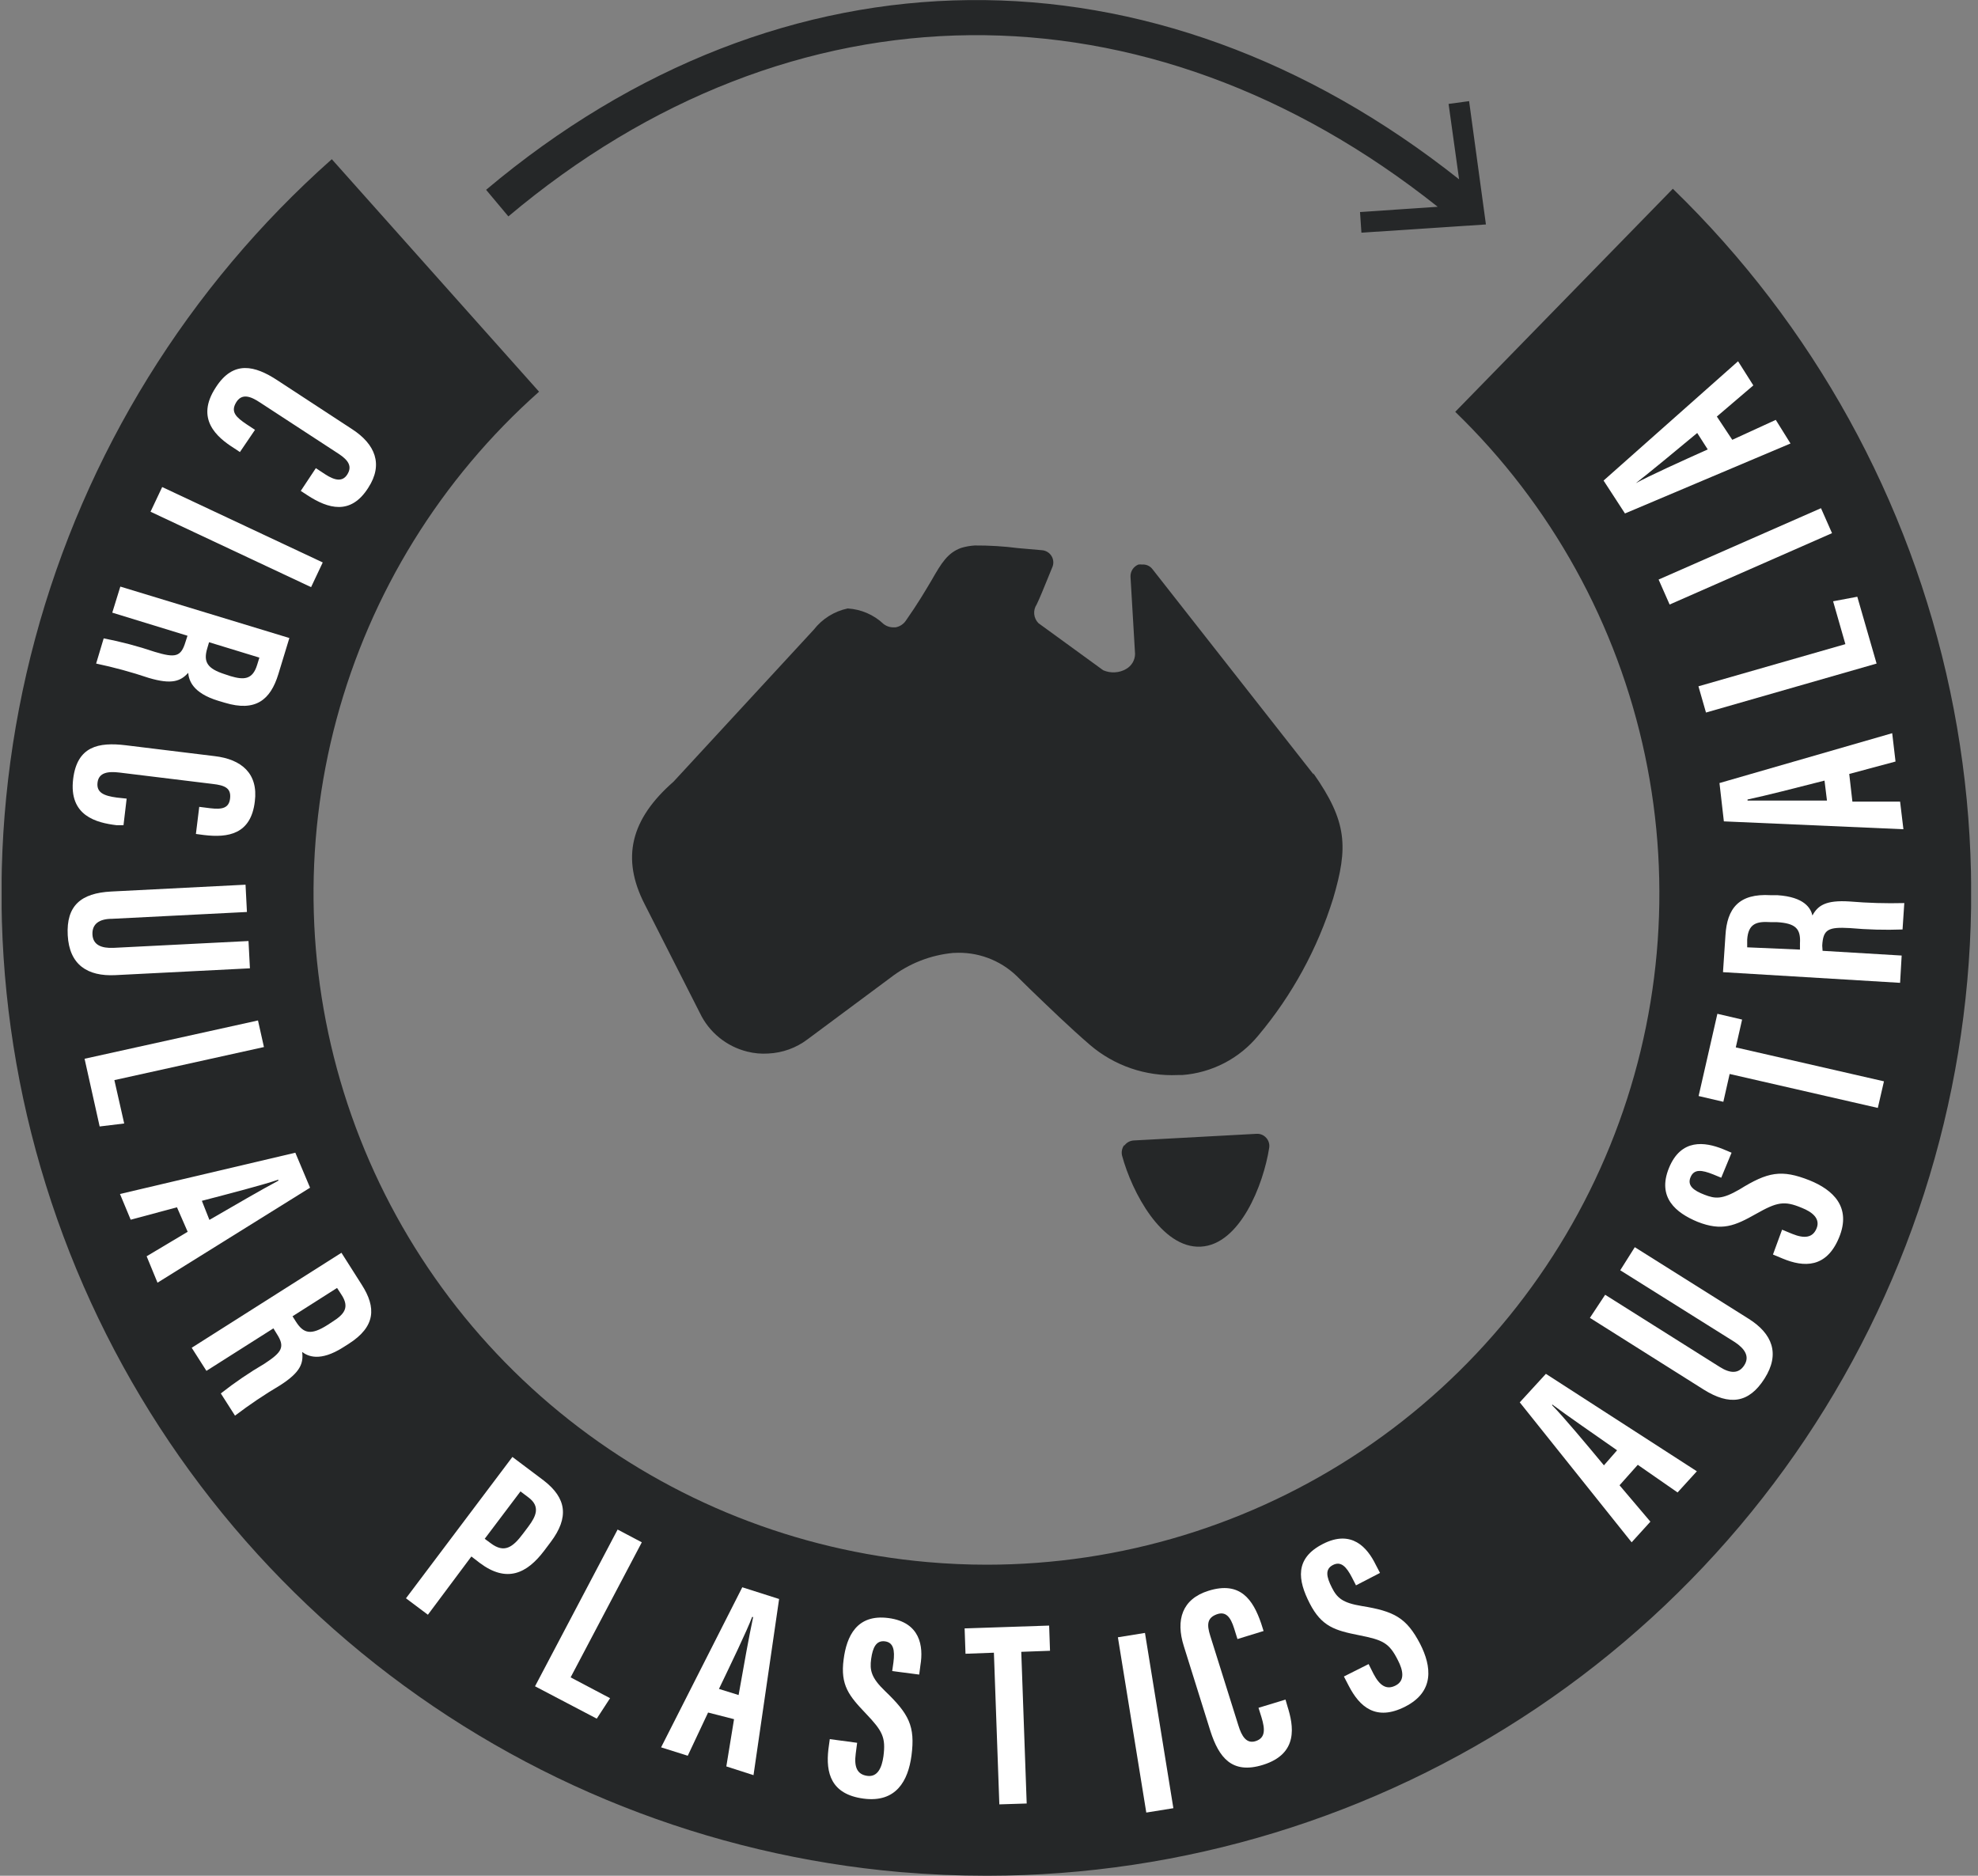 <svg width="232" height="220" viewBox="0 0 232 220" fill="none" xmlns="http://www.w3.org/2000/svg">
<rect x="0" y="0" width="232" height="220" fill="#808080" stroke="none"/>
<g clip-path="url(#clip0_43_129)">
<path d="M115.773 220C112.4 220 109.007 219.856 105.593 219.569C83.12 217.605 61.715 209.117 44.022 195.154C26.328 181.191 13.12 162.365 6.029 140.998C-1.062 119.632 -1.726 96.662 4.118 74.923C9.963 53.185 22.06 33.629 38.917 18.672L63.226 45.941C51.715 56.164 43.455 69.525 39.465 84.376C35.475 99.228 35.931 114.92 40.774 129.516C45.618 144.112 54.639 156.975 66.724 166.516C78.809 176.058 93.429 181.861 108.781 183.21C111.105 183.415 113.449 183.518 115.732 183.518C131.438 183.515 146.785 178.836 159.81 170.081C172.835 161.326 182.945 148.892 188.847 134.371C194.748 119.85 196.172 103.903 192.937 88.57C189.701 73.237 181.954 59.215 170.685 48.301L196.208 22.14C212.682 38.117 224.007 58.633 228.733 81.065C233.459 103.497 231.372 126.825 222.738 148.068C214.105 169.31 199.318 187.501 180.268 200.314C161.217 213.128 138.769 219.982 115.794 220" fill="#252728"/>
<path d="M172.31 11.86L169.904 12.188L171.137 21.032C135.29 -7.387 91.814 -7.017 57.015 22.263L59.627 25.381C92.883 -2.606 134.427 -2.934 168.628 24.253L159.517 24.868L159.682 27.29L174.284 26.325L172.31 11.86Z" fill="#252728"/>
<path d="M154.088 90.856L135.167 66.747C135.026 66.563 134.841 66.418 134.629 66.325C134.417 66.232 134.185 66.193 133.954 66.213C133.81 66.194 133.665 66.194 133.522 66.213C133.241 66.327 133.002 66.523 132.836 66.776C132.671 67.029 132.587 67.327 132.596 67.629L133.131 76.698C133.127 77.058 133.028 77.411 132.844 77.721C132.659 78.031 132.397 78.287 132.082 78.463C131.682 78.699 131.23 78.833 130.766 78.853C130.293 78.885 129.82 78.8 129.388 78.607V78.607L121.799 73.087C121.517 72.801 121.342 72.426 121.304 72.026C121.267 71.626 121.369 71.225 121.593 70.892C122.005 70.03 122.354 69.147 122.766 68.142L123.403 66.583C123.504 66.372 123.552 66.14 123.543 65.906C123.534 65.672 123.467 65.445 123.35 65.243C123.232 65.04 123.067 64.87 122.869 64.746C122.67 64.622 122.444 64.548 122.21 64.531L119.393 64.285C117.715 64.07 116.025 63.967 114.334 63.977C113.789 64.01 113.251 64.106 112.729 64.264C111.146 64.839 110.426 66.029 109.274 68.04C108.555 69.25 107.67 70.769 106.23 72.82C105.949 73.221 105.52 73.494 105.038 73.579H104.853C104.415 73.595 103.985 73.457 103.639 73.19C102.493 72.104 101 71.458 99.423 71.364V71.364C97.848 71.698 96.442 72.578 95.454 73.846L79.001 91.677C73.983 96.068 72.831 100.623 75.607 106.04L82.086 118.802C82.618 119.921 83.392 120.908 84.352 121.692C85.312 122.476 86.434 123.038 87.639 123.337C88.451 123.544 89.291 123.62 90.127 123.563C91.789 123.484 93.388 122.905 94.713 121.901L104.462 114.658C106.584 113.017 109.131 112.013 111.804 111.765H111.886C113.23 111.683 114.576 111.879 115.839 112.342C117.103 112.804 118.257 113.523 119.228 114.453L120.791 115.991C123.054 118.166 125.398 120.444 127.846 122.557C130.699 124.996 134.376 126.258 138.129 126.087H138.643C140.371 125.96 142.056 125.483 143.594 124.686C145.132 123.889 146.491 122.787 147.589 121.449C151.556 116.721 154.541 111.253 156.371 105.363C158.14 99.351 158.037 96.376 154.026 90.671L154.088 90.856ZM131.835 134.335C131.714 134.509 131.631 134.707 131.592 134.916C131.553 135.125 131.559 135.339 131.609 135.546C132.761 139.813 136.257 146.461 140.844 146.215C145.43 145.969 148.186 138.972 148.864 134.622C148.897 134.414 148.883 134.2 148.822 133.998C148.762 133.796 148.657 133.609 148.515 133.453C148.374 133.294 148.2 133.168 148.004 133.086C147.808 133.005 147.596 132.969 147.384 132.981L132.987 133.76C132.774 133.77 132.566 133.826 132.377 133.925C132.189 134.025 132.025 134.165 131.897 134.335" fill="#252728"/>
<path d="M28.14 53.02L27.462 52.569C25.405 51.276 22.896 49.121 25.302 45.449C27.359 42.227 29.889 42.863 32.542 44.607L41.324 50.352C43.997 52.097 44.984 54.456 43.195 57.206C41.138 60.468 38.485 59.668 36.059 58.088L35.277 57.575L37.046 54.908L38.136 55.626C39.308 56.385 40.192 56.529 40.748 55.626C41.303 54.723 40.912 54.005 39.719 53.225L30.506 47.213C29.374 46.454 28.346 46.105 27.688 47.213C27.03 48.321 27.688 48.937 28.943 49.778L29.909 50.414L28.14 53.02Z" fill="white"/>
<path d="M19.023 57.123L17.656 60.019L36.487 68.863L37.854 65.967L19.023 57.123Z" fill="white"/>
<path d="M24.521 75.324L24.315 76.021C23.822 77.642 24.315 78.422 26.372 79.079L27.05 79.304C28.593 79.756 29.621 79.735 30.156 77.991L30.423 77.129L24.521 75.324ZM21.991 74.564L13.168 71.856L14.114 68.799L33.94 74.831L32.644 79.079C31.719 82.095 29.971 83.51 26.372 82.423L25.611 82.197C22.567 81.274 22.156 79.776 22.073 78.914C21.189 79.899 20.14 80.31 17.446 79.509C15.424 78.829 13.364 78.267 11.276 77.827L12.161 74.872C14.189 75.263 16.189 75.79 18.145 76.452C20.593 77.191 21.23 77.047 21.765 75.262L21.991 74.564Z" fill="white"/>
<path d="M14.485 96.786H13.682C11.317 96.499 8.047 95.699 8.582 91.349C9.055 87.532 11.543 87.019 14.752 87.409L25.158 88.681C28.346 89.051 30.3 90.733 29.889 93.996C29.436 97.853 26.763 98.284 23.904 97.935L22.978 97.812L23.369 94.632L24.665 94.796C26.043 94.96 26.865 94.796 26.989 93.626C27.112 92.457 26.413 92.108 24.932 91.944L14.011 90.61C12.654 90.446 11.585 90.61 11.441 91.779C11.297 92.949 12.161 93.339 13.703 93.544L14.855 93.667L14.485 96.786Z" fill="white"/>
<path d="M28.963 106.963L13.148 107.763C11.626 107.763 10.783 108.379 10.844 109.61C10.906 110.841 11.914 111.231 13.312 111.17L29.148 110.369L29.313 113.57L13.538 114.37C10.268 114.535 8.13 113.16 7.944 109.692C7.759 106.225 9.487 104.747 13.045 104.563L28.799 103.762L28.963 106.963Z" fill="white"/>
<path d="M30.259 119.685L30.958 122.804L13.415 126.682L14.567 131.77L11.688 132.119L9.919 124.178L30.259 119.685Z" fill="white"/>
<path d="M24.562 143.076C27.647 141.291 30.567 139.588 32.644 138.48V138.357C31.02 138.931 26.68 140.06 23.677 140.839L24.562 143.076ZM20.757 141.599L15.328 143.055L14.073 140.039L34.639 135.197L36.367 139.301L18.474 150.442L17.199 147.344L22.012 144.471L20.757 141.599Z" fill="white"/>
<path d="M34.31 154.382L34.701 154.997C35.606 156.434 36.49 156.618 38.403 155.408L38.999 155.018C40.357 154.156 41.056 153.356 40.028 151.817L39.534 151.058L34.31 154.382ZM32.069 155.798L24.212 160.783L22.485 158.075L40.048 146.933L42.434 150.688C44.141 153.356 44.059 155.592 40.912 157.603L40.233 158.034C37.539 159.737 36.12 159.08 35.441 158.567C35.606 159.901 35.236 160.948 32.871 162.466C31.034 163.552 29.262 164.744 27.564 166.036L25.899 163.43C27.524 162.153 29.235 160.987 31.02 159.942C33.076 158.588 33.467 157.993 32.459 156.434L32.069 155.798Z" fill="white"/>
<path d="M56.851 180.481L57.55 180.994C59.154 182.205 60.142 181.487 61.355 179.866L61.972 179.045C62.877 177.834 63.412 176.685 61.972 175.618L61.046 174.921L56.851 180.481ZM60.1 170.879L63.782 173.649C66.435 175.7 66.784 177.957 64.584 180.871L63.843 181.856C61.787 184.585 59.422 185.672 56.275 183.313L55.288 182.554L50.188 189.386L47.617 187.458L60.1 170.879Z" fill="white"/>
<path d="M72.44 179.394L75.278 180.892L66.928 196.732L71.556 199.174L69.993 201.574L62.753 197.778L72.44 179.394Z" fill="white"/>
<path d="M86.631 198.804C87.248 195.296 87.844 191.972 88.338 189.653H88.214C87.618 191.253 85.664 195.296 84.327 198.086L86.631 198.804ZM83.052 200.856L80.667 205.924L77.54 204.939L87.063 186.165L91.382 187.54L88.379 208.202L85.191 207.176L86.096 201.636L83.052 200.856Z" fill="white"/>
<path d="M100.534 204.406L100.369 205.678C100.163 207.217 100.513 208.12 101.726 208.284C102.94 208.448 103.433 207.32 103.619 205.986C103.906 203.77 103.516 203.031 101.562 200.979C99.608 198.927 98.539 197.676 98.95 194.619C99.3 191.91 100.492 189.284 104.215 189.776C107.937 190.269 108.328 193.08 107.958 195.296L107.814 196.404L104.647 195.993L104.791 194.967C104.976 193.531 104.791 192.628 103.783 192.505C102.775 192.382 102.364 193.223 102.179 194.557C101.994 195.891 102.179 196.773 103.804 198.332C106.601 201.02 107.362 202.436 106.909 205.904C106.518 208.838 105.12 211.464 101.274 210.951C97.428 210.438 96.852 207.894 97.161 205.186L97.325 203.975L100.534 204.406Z" fill="white"/>
<path d="M116.575 193.839L113.244 193.962L113.141 190.987L123.054 190.658L123.157 193.613L119.784 193.736L120.421 211.526L117.213 211.628L116.575 193.839Z" fill="white"/>
<path d="M134.294 191.519L131.118 192.031L134.448 212.589L137.625 212.076L134.294 191.519Z" fill="white"/>
<path d="M150.777 199.338L151.003 200.118C151.723 202.395 152.34 205.678 148.144 206.991C144.463 208.14 142.962 206.088 141.975 203.052L138.848 193.059C137.882 190.002 138.643 187.54 141.748 186.575C145.491 185.406 146.972 187.642 147.918 190.392L148.206 191.295L145.142 192.238L144.751 190.987C144.34 189.674 143.784 188.935 142.694 189.345C141.604 189.756 141.522 190.515 141.954 191.869L145.245 202.354C145.635 203.647 146.211 204.57 147.301 204.201C148.391 203.831 148.412 202.888 147.959 201.41L147.61 200.302L150.777 199.338Z" fill="white"/>
<path d="M160.525 195.173L161.101 196.322C161.821 197.696 162.623 198.25 163.713 197.676C164.803 197.101 164.577 195.911 163.96 194.721C162.932 192.669 162.191 192.341 159.394 191.787C156.597 191.233 155.014 190.782 153.615 188.053C152.217 185.324 151.826 182.779 155.178 181.076C158.53 179.373 160.361 181.487 161.348 183.497L161.862 184.482L159.045 185.939L158.572 185.016C157.914 183.744 157.276 183.067 156.33 183.559C155.384 184.051 155.589 184.954 156.206 186.185C156.823 187.417 157.461 187.991 159.703 188.36C163.528 188.976 164.968 189.735 166.572 192.813C167.909 195.439 168.279 198.394 164.824 200.159C161.369 201.923 159.456 200.159 158.201 197.737L157.626 196.629L160.525 195.173Z" fill="white"/>
<path d="M189.668 170.099C186.747 168.047 183.95 166.139 182.058 164.723V164.826C183.272 166.036 186.171 169.504 188.125 171.863L189.668 170.099ZM189.956 174.203L193.575 178.47L191.375 180.892L178.253 164.477L181.318 161.132L199.025 172.561L196.763 175.044L192.095 171.802L189.956 174.203Z" fill="white"/>
<path d="M188.269 151.858L201.658 160.291C202.933 161.112 203.941 161.153 204.599 160.106C205.257 159.06 204.599 158.157 203.488 157.418L190.038 148.985L191.745 146.277L205.092 154.669C207.869 156.413 208.815 158.773 206.964 161.686C205.113 164.6 202.851 164.867 199.827 162.979L186.48 154.566L188.269 151.858Z" fill="white"/>
<path d="M209.02 144.225L210.213 144.717C211.632 145.292 212.62 145.189 213.072 144.061C213.524 142.932 212.578 142.153 211.324 141.66C209.267 140.798 208.424 140.983 205.956 142.378C203.488 143.774 201.966 144.43 199.107 143.302C196.578 142.255 194.336 140.449 195.755 136.982C197.174 133.514 199.971 133.925 202.069 134.766L203.097 135.197L201.884 138.131L200.938 137.741C199.601 137.208 198.696 137.084 198.285 138.069C197.874 139.054 198.634 139.629 199.91 140.121C201.185 140.614 201.966 140.696 204.023 139.506C207.334 137.454 208.938 137.125 212.249 138.439C214.985 139.547 217.185 141.558 215.704 145.148C214.224 148.739 211.591 148.657 209.082 147.61L207.951 147.139L209.02 144.225Z" fill="white"/>
<path d="M202.871 125.963L202.131 129.226L199.231 128.549L201.432 118.905L204.332 119.582L203.591 122.845L220.97 126.825L220.25 129.944L202.871 125.963Z" fill="white"/>
<path d="M211.118 111.375V110.636C211.221 108.933 210.625 108.276 208.362 108.153H207.643C206.039 108.051 205.051 108.317 204.928 110.205V111.108L211.118 111.375ZM213.771 111.518L223.047 112.072L222.862 115.273L202.09 114.022L202.378 109.713C202.563 106.553 203.941 104.768 207.684 104.993H208.465C211.674 105.199 212.394 106.553 212.579 107.374C213.216 106.204 214.142 105.547 216.959 105.732C219.086 105.91 221.221 105.972 223.355 105.917L223.15 109.015C221.092 109.091 219.031 109.036 216.98 108.851C214.429 108.707 213.833 108.995 213.73 110.903L213.771 111.518Z" fill="white"/>
<path d="M213.998 91.554C210.542 92.436 207.272 93.277 204.969 93.77V93.893C206.697 93.893 211.139 93.893 214.285 93.893L213.998 91.554ZM217.268 94.016H222.862L223.252 97.258L202.192 96.335L201.678 91.841L221.936 85.993L222.327 89.317L216.897 90.774L217.268 94.016Z" fill="white"/>
<path d="M200.095 83.572L199.21 80.494L216.445 75.549L215.005 70.522L217.843 69.989L220.106 77.827L200.095 83.572Z" fill="white"/>
<path d="M213.585 59.604L194.538 67.973L195.831 70.903L214.878 62.533L213.585 59.604Z" fill="white"/>
<path d="M199.067 50.783C196.331 53.061 193.719 55.215 191.868 56.672C193.37 55.831 197.462 53.984 200.3 52.712L199.067 50.783ZM203.18 51.584L208.28 49.245L210.008 52.015L190.593 60.222L188.084 56.364L203.858 42.371L205.648 45.202L201.37 48.855L203.18 51.584Z" fill="white"/>
</g>
<defs>
<clipPath id="clip0_43_129">
<rect width="231" height="220" fill="white" transform="translate(0.191)"/>
</clipPath>
</defs>
</svg>
